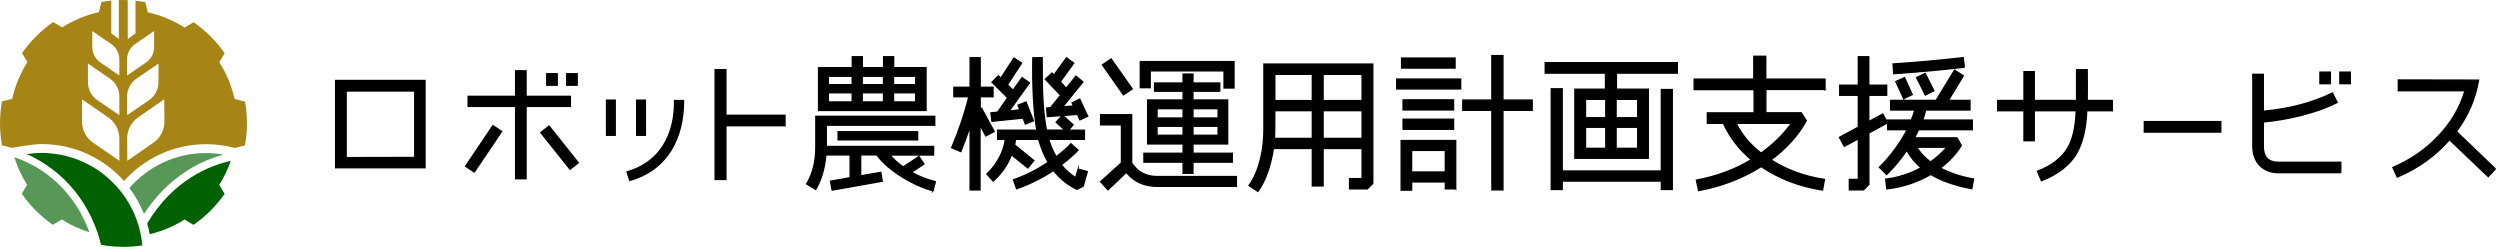 <svg width="476" height="47" viewBox="0 0 476 47" fill="none" xmlns="http://www.w3.org/2000/svg">
<path d="M11.769 41.779L10.059 42.798C7.752 41.199 5.743 39.192 4.143 36.888L5.163 35.179C4.127 33.564 3.311 31.793 2.73 29.927C6.449 31.181 13.527 34.74 17.026 44.225C15.159 43.645 13.401 42.83 11.785 41.795L11.769 41.779Z" fill="#579757"/>
<path d="M20.572 33.894C20.572 33.894 20.525 33.847 20.509 33.831C20.258 33.612 19.992 33.392 19.709 33.173C19.693 33.157 19.662 33.141 19.646 33.126C18.783 32.452 17.858 31.856 16.885 31.354C16.822 31.323 16.775 31.291 16.712 31.26C16.461 31.135 16.194 31.009 15.927 30.884C15.849 30.837 15.77 30.805 15.692 30.774C15.441 30.664 15.174 30.555 14.907 30.445C14.829 30.413 14.75 30.382 14.688 30.351C14.358 30.225 14.029 30.116 13.699 30.006C13.699 30.006 13.683 30.006 13.668 30.006C13.322 29.896 12.962 29.802 12.616 29.708C12.538 29.677 12.459 29.661 12.381 29.645C12.114 29.583 11.847 29.52 11.581 29.473C11.455 29.442 11.345 29.426 11.22 29.41C10.984 29.363 10.733 29.332 10.498 29.3C10.372 29.285 10.247 29.269 10.106 29.253C9.855 29.222 9.603 29.206 9.352 29.175C9.243 29.175 9.117 29.159 9.007 29.144C8.631 29.112 8.27 29.112 7.893 29.112C7.485 29.112 7.077 29.128 6.669 29.159C6.575 29.159 6.481 29.175 6.387 29.191C6.041 29.222 5.696 29.253 5.351 29.3C5.304 29.3 5.241 29.316 5.194 29.316C5.163 29.316 5.131 29.316 5.1 29.332C9.415 31.276 15.661 35.556 18.705 44.664C18.705 44.664 18.987 45.699 19.238 46.608C20.604 46.859 22 47 23.444 47C24.699 47 25.907 46.906 27.1 46.718C26.786 43.175 25.515 39.914 23.554 37.17C22.691 35.963 21.671 34.866 20.556 33.894H20.588H20.572Z" fill="#006100"/>
<path d="M24.652 35.807C25.782 37.312 26.708 38.974 27.414 40.745C31.29 34.788 36.123 31.856 39.638 30.414C40.674 29.991 41.631 29.677 42.51 29.442C41.443 29.254 40.328 29.144 39.199 29.144C33.393 29.144 28.183 31.715 24.637 35.791L24.652 35.807Z" fill="#579757"/>
<path d="M43.953 30.617C39.936 31.511 32.969 34.239 28.026 42.532C28.214 43.206 28.387 43.88 28.513 44.586C30.898 44.021 33.126 43.065 35.135 41.795L36.845 42.814C39.152 41.215 41.16 39.208 42.761 36.904L41.741 35.195C42.651 33.784 43.373 32.248 43.938 30.633L43.953 30.617Z" fill="#006100"/>
<path d="M46.605 19.33L44.66 18.844C44.11 16.32 43.106 13.968 41.757 11.852L42.776 10.143C41.176 7.839 39.167 5.832 36.861 4.233L35.15 5.252C33.032 3.904 30.678 2.916 28.151 2.352L27.665 0.408C27.053 0.298 26.425 0.204 25.798 0.141V6.381L24.935 6.961C24.715 7.117 24.511 7.29 24.323 7.462V0.031C24.04 0.031 23.758 0 23.475 0C23.193 0 22.91 0 22.628 0.031V7.431C22.44 7.259 22.251 7.086 22.047 6.945L21.184 6.349V0.11C20.556 0.172 19.929 0.267 19.317 0.376L18.83 2.32C16.304 2.869 13.95 3.872 11.832 5.22L10.121 4.201C7.815 5.801 5.806 7.807 4.205 10.112L5.225 11.82C3.876 13.937 2.887 16.288 2.322 18.812L0.377 19.299C0.141 20.662 0 22.058 0 23.484C0 24.911 0.141 26.306 0.377 27.67L2.322 28.156C2.322 28.156 6.01 27.435 7.956 27.435C14.186 27.435 19.772 30.163 23.616 34.458C27.461 30.163 33.047 27.451 39.261 27.451C41.145 27.451 42.965 27.701 44.707 28.172L46.652 27.686C46.888 26.322 47.029 24.927 47.029 23.5C47.029 22.073 46.888 20.678 46.652 19.314H46.668L46.605 19.33ZM16.743 12.103L20.933 14.972C22.047 15.74 22.722 17.01 22.722 18.358V21.932L18.532 19.063C17.418 18.295 16.743 17.025 16.743 15.677V12.103ZM22.722 30.602L17.748 27.184C16.414 26.275 15.614 24.77 15.614 23.155V18.922L20.588 22.34C21.922 23.249 22.722 24.77 22.722 26.369V30.602ZM22.722 14.376L19.113 11.899C18.14 11.241 17.575 10.143 17.575 8.983V5.91L21.184 8.387C22.157 9.046 22.722 10.143 22.722 11.303V14.376ZM24.197 11.303C24.197 10.143 24.762 9.046 25.735 8.387L29.344 5.91V8.983C29.344 10.143 28.779 11.241 27.806 11.899L24.197 14.376V11.303ZM24.197 18.358C24.197 17.01 24.872 15.74 25.986 14.972L30.176 12.103V15.677C30.176 17.025 29.501 18.295 28.387 19.063L24.197 21.932V18.358ZM29.203 27.168L24.244 30.617L24.213 26.385C24.197 24.77 24.982 23.265 26.316 22.34L31.274 18.891L31.306 23.124C31.321 24.738 30.537 26.244 29.203 27.168Z" fill="#A68516"/>
<path d="M80.924 31.934H63.898V15.316H80.924V31.934ZM78.963 29.975V17.323H65.907V30.006L78.963 29.975ZM95.518 25.021L90.308 32.749L88.645 31.652L93.854 23.923L95.518 25.021ZM108.605 20.255H100.163V34.035H98.17V20.255H89.131V18.342H98.17V13.482H100.163V18.342H108.605V20.255ZM110.111 30.994L108.542 32.232L102.971 25.24L104.541 24.002L110.111 30.994ZM106.094 16.226H104.101V14.031H106.094V16.226ZM109.892 16.226H107.899V14.031H109.892V16.226ZM117.141 25.758H115.478V19.063H117.141V25.758ZM130.15 19.157C130.15 22.889 129.334 26.071 127.733 28.658C125.96 31.464 123.34 33.377 119.919 34.364L119.385 32.734C122.477 31.84 124.783 30.147 126.337 27.639C127.765 25.366 128.471 22.528 128.44 19.142H130.15V19.157ZM122.885 25.758H121.221V19.063H122.885V25.758ZM149.467 23.939H138.216V34.176H136.16V13.263H138.216V21.948H149.467V23.939ZM177.65 36.324C174.182 35.446 169.035 32.467 166.963 29.489H163.872V33.486L167.701 32.812L167.983 34.505L158.443 36.198L158.129 34.505L161.864 33.831V29.504H157.25C156.999 32.122 156.356 34.317 155.304 36.057L153.594 35.023C154.755 33.079 155.336 30.743 155.336 27.999V22.152H177.979V23.845H157.329V27.89H177.76V29.52H169.427C170.18 30.367 171.028 31.119 171.954 31.793L174.966 29.802L175.924 31.229L173.554 32.797C174.935 33.58 176.457 34.176 178.089 34.599L177.634 36.34L177.65 36.324ZM176.3 21.039H155.854V12.887H162.272V10.802H164.186V12.887H168.235V10.802H170.149V12.887H176.316V21.039H176.3ZM162.256 16.116V14.517H157.721V16.116H162.256ZM162.256 19.408V17.668H157.721V19.408H162.256ZM174.715 26.635H159.573V25.083H174.715V26.635ZM168.219 16.116V14.517H164.17V16.116H168.219ZM168.219 19.408V17.668H164.17V19.408H168.219ZM174.354 16.116V14.517H170.133V16.116H174.354ZM174.354 19.408V17.668H170.133V19.408H174.354ZM186.908 20.647L189.293 25.036L187.693 25.883L186.594 23.751V36.167H184.711V24.049C184.115 25.82 183.534 27.419 182.938 28.862L181.196 28.125C182.656 24.644 183.754 21.399 184.46 18.421H181.62V16.618H184.711V10.99H186.626V16.618H189.074V18.421H186.626V20.803L186.908 20.631V20.647ZM205.283 32.201L207.025 32.671L206.241 35.446L205.032 36.042C203.291 35.195 201.8 33.988 200.591 32.452C198.395 33.91 196.056 35.07 193.561 35.932L192.965 34.239C195.303 33.424 197.5 32.295 199.572 30.915C198.818 29.598 198.191 28.125 197.767 26.526H193.357L193.185 27.592L196.841 30.57L195.711 31.981L192.589 29.473C191.835 31.417 190.643 33.094 189.105 34.474L187.897 33.126C189.733 31.464 191.161 28.846 191.412 26.526H189.952V24.785H197.406C196.81 21.274 196.559 16.665 196.653 11.005L198.426 10.974C198.457 15.552 198.363 20.27 199.242 24.77H202.757L201.094 23.28L202.302 21.932L204.326 23.767L203.432 24.785H206.476V26.526H199.666C200.027 27.733 200.513 28.83 201.094 29.849C202.302 28.924 203.259 28.109 203.902 27.372L205.252 28.579C204.514 29.395 203.416 30.351 202.067 31.386C202.883 32.405 203.808 33.188 204.797 33.831L205.283 32.169V32.201ZM189.952 21.352L191.867 18.624L188.885 15.646L190.094 14.439L190.549 14.893L193.059 11.068L194.519 11.993L191.82 16.132L192.887 17.198L194.597 14.784L196.009 15.771L192.149 21.133L194.173 20.913L193.828 20.02L195.35 19.424L196.763 22.998L195.24 23.61L194.785 22.481L188.87 23.092L188.666 21.493L189.937 21.352H189.952ZM205.613 22.81L205.142 21.776L199.399 22.199L199.289 20.568L200.027 20.506L201.941 18.138L199.038 15.081L200.309 13.906L200.67 14.297L203.055 11.005L204.436 12.024L201.878 15.567L203.008 16.806L204.86 14.501L206.178 15.599L202.349 20.349L204.405 20.176L204.122 19.581L205.582 18.875L207.104 22.136L205.613 22.81ZM235.412 35.477H220.301C217.853 35.477 215.907 34.584 214.448 32.812L210.964 36.151L209.552 34.599L213.522 31.009V23.782H209.552V21.838H215.468V31.025C216.566 32.734 218.198 33.612 220.301 33.612H235.412V35.462V35.477ZM215.577 16.931L213.914 18.06L209.897 12.354L211.56 11.225L215.577 16.931ZM234.941 16.759H233.058V13.498H218.998V16.696H217.115V11.726H234.957V16.759H234.941ZM234.627 30.868H227.142V33H225.259V30.868H217.806V29.175H225.259V27.404H218.512V19.032H225.259V17.37H219.83V15.803H225.259V14.094H227.142V15.803H232.242V17.37H227.142V19.032H233.749V27.404H227.142V29.175H234.627V30.868ZM225.259 22.465V20.694H220.301V22.465H225.259ZM225.259 25.758V24.049H220.301V25.758H225.259ZM231.928 22.465V20.694H227.142V22.465H231.928ZM231.928 25.758V24.049H227.142V25.758H231.928ZM261.398 34.897L260.331 35.963H256.957V34.004H259.342V28.266H251.92V35.399H249.864V28.266H242.458C241.924 31.699 240.936 34.427 239.508 36.449L237.813 35.321C239.9 32.405 240.653 28.156 240.653 24.644V12.197H261.382V34.913L261.398 34.897ZM249.864 26.353V21.07H242.725C242.725 24.017 242.693 25.758 242.662 26.353H249.864ZM249.864 19.157V14.156H242.725V19.157H249.864ZM259.342 19.157V14.156H251.92V19.157H259.342ZM259.342 26.353V21.07H251.92V26.353H259.342ZM278.11 16.931H265.933V15.05H278.11V16.931ZM277.153 35.963H275.191V34.646H268.773V36.198H266.78V26.761H277.168V35.979L277.153 35.963ZM277.043 12.965H266.859V11.052H277.043V12.965ZM276.761 20.929H267.141V19.016H276.761V20.929ZM276.761 24.613H267.141V22.7H276.761V24.613ZM275.191 32.749V28.642H268.773V32.749H275.191ZM291.731 21.007H286.16V36.151H284.057V21.007H278.518V19.048H284.057V10.582H286.16V19.048H291.731V21.007ZM319.364 13.921H307.768V16.978H313.841V30.131H299.859V16.978H305.681V13.921H294.21V11.93H319.364V13.921ZM318.407 36.073H316.32V34.474H297.443V36.073H295.356V16.9H297.443V32.561H316.32V17.041H318.407V36.073ZM305.744 22.418V18.907H301.883V22.418H305.744ZM305.744 28.235V24.237H301.883V28.235H305.744ZM311.816 22.418V18.907H307.705V22.418H311.816ZM311.816 28.235V24.237H307.705V28.235H311.816ZM347.5 17.041H336.218V21.478H342.965L343.922 22.967C342.432 25.695 340.156 28.25 337.19 30.445C340.313 32.42 343.75 33.627 347.375 34.16L347.014 36.183C342.62 35.509 338.744 34.019 335.339 31.715C331.792 33.941 327.822 35.477 323.413 36.292L322.989 34.301C326.787 33.565 330.27 32.342 333.456 30.398C331.071 28.407 329.313 26.071 328.136 23.484H325.076V21.493H333.989V17.057H322.566V15.066H333.927V10.707H336.202V15.066H347.484V17.057L347.5 17.041ZM330.568 23.484C331.604 25.585 333.158 27.498 335.323 29.159C337.52 27.56 339.513 25.679 341.098 23.484H330.568ZM355.833 23.139L358.485 21.713L359.41 23.375L355.833 25.319V35.132L354.813 36.151H352.114V34.16H353.824V26.432L351.156 27.858L350.231 26.149L353.824 24.205V18.138H350.278V16.226H353.824V10.802H355.817V16.226H359.222V18.138H355.817V23.171L355.833 23.139ZM375.761 34.082L375.432 35.932C372.278 35.336 369.657 34.443 367.617 33.204C365.06 34.693 362.266 35.618 359.253 35.963L359.034 34.113C361.419 33.831 363.679 33.079 365.781 31.95C364.683 31.025 363.788 29.928 363.051 28.626C361.905 30.32 360.603 31.856 359.222 33.236L357.841 31.856C360.007 29.692 361.749 27.309 363.129 24.691H359.41V22.857H363.914C364.228 22.105 364.448 21.478 364.589 20.945H359.975V19.11H368.637L372.152 13.341L373.816 14.439L370.975 19.11H375.087V20.945H366.644C366.503 21.556 366.315 22.215 366.079 22.857H375.526V24.691H365.311C365.06 25.224 364.808 25.726 364.526 26.244H372.623L373.439 27.701C372.45 29.3 371.101 30.743 369.438 31.997C371.274 32.953 373.345 33.659 375.746 34.082H375.761ZM374.02 12.793C369.547 13.325 365.044 13.717 360.572 14.031L360.43 12.181C365.216 11.868 369.657 11.444 373.8 10.974L374.02 12.808V12.793ZM362.455 18.781L360.964 15.52L362.627 14.784L364.087 18.013L362.455 18.765V18.781ZM366.582 18.091L364.918 14.768L366.55 13.984L368.214 17.276L366.582 18.091ZM370.693 28.031H364.918C365.562 29.018 366.44 30.022 367.57 30.837C368.779 30.022 369.814 29.003 370.693 28.031ZM402.155 21.086H397.322C397.181 24.566 396.506 27.294 395.329 29.3C394.011 31.495 391.783 33.204 388.692 34.411L387.938 32.608C390.637 31.574 392.552 30.084 393.682 28.203C394.67 26.541 395.204 24.158 395.314 21.086H387.326V26.792H385.365V21.086H380.359V19.126H385.365V13.639H387.326V19.126H395.376V13.278H397.401C397.432 15.724 397.432 17.668 397.401 19.126H402.187V21.086H402.155ZM422.838 25.146H408.275V23.155H422.838V25.146ZM445.685 32.875H433.806C430.856 32.875 428.942 30.884 428.942 27.874V14.156H430.935V21.18C435.972 20.709 440.366 19.549 444.1 17.699L444.995 19.502C443.08 20.49 440.805 21.305 438.137 21.979C435.689 22.591 433.273 23.014 430.935 23.218V27.89C430.935 29.881 431.892 30.9 433.806 30.9H445.685V32.891V32.875ZM443.708 15.928H441.715V13.733H443.708V15.928ZM447.505 15.928H445.512V13.733H447.505V15.928ZM475.139 32.138L473.758 33.627L466.383 26.604C463.715 29.661 460.42 32.028 456.45 33.721L455.602 31.887C458.898 30.476 461.738 28.548 464.108 26.071C466.618 23.484 468.36 20.568 469.333 17.276H456.638V15.223L471.922 15.254C471.31 18.828 469.898 22.089 467.701 25.036L475.123 32.154L475.139 32.138Z" fill="black" stroke="black" stroke-width="0.25" stroke-miterlimit="10"/>
</svg>
